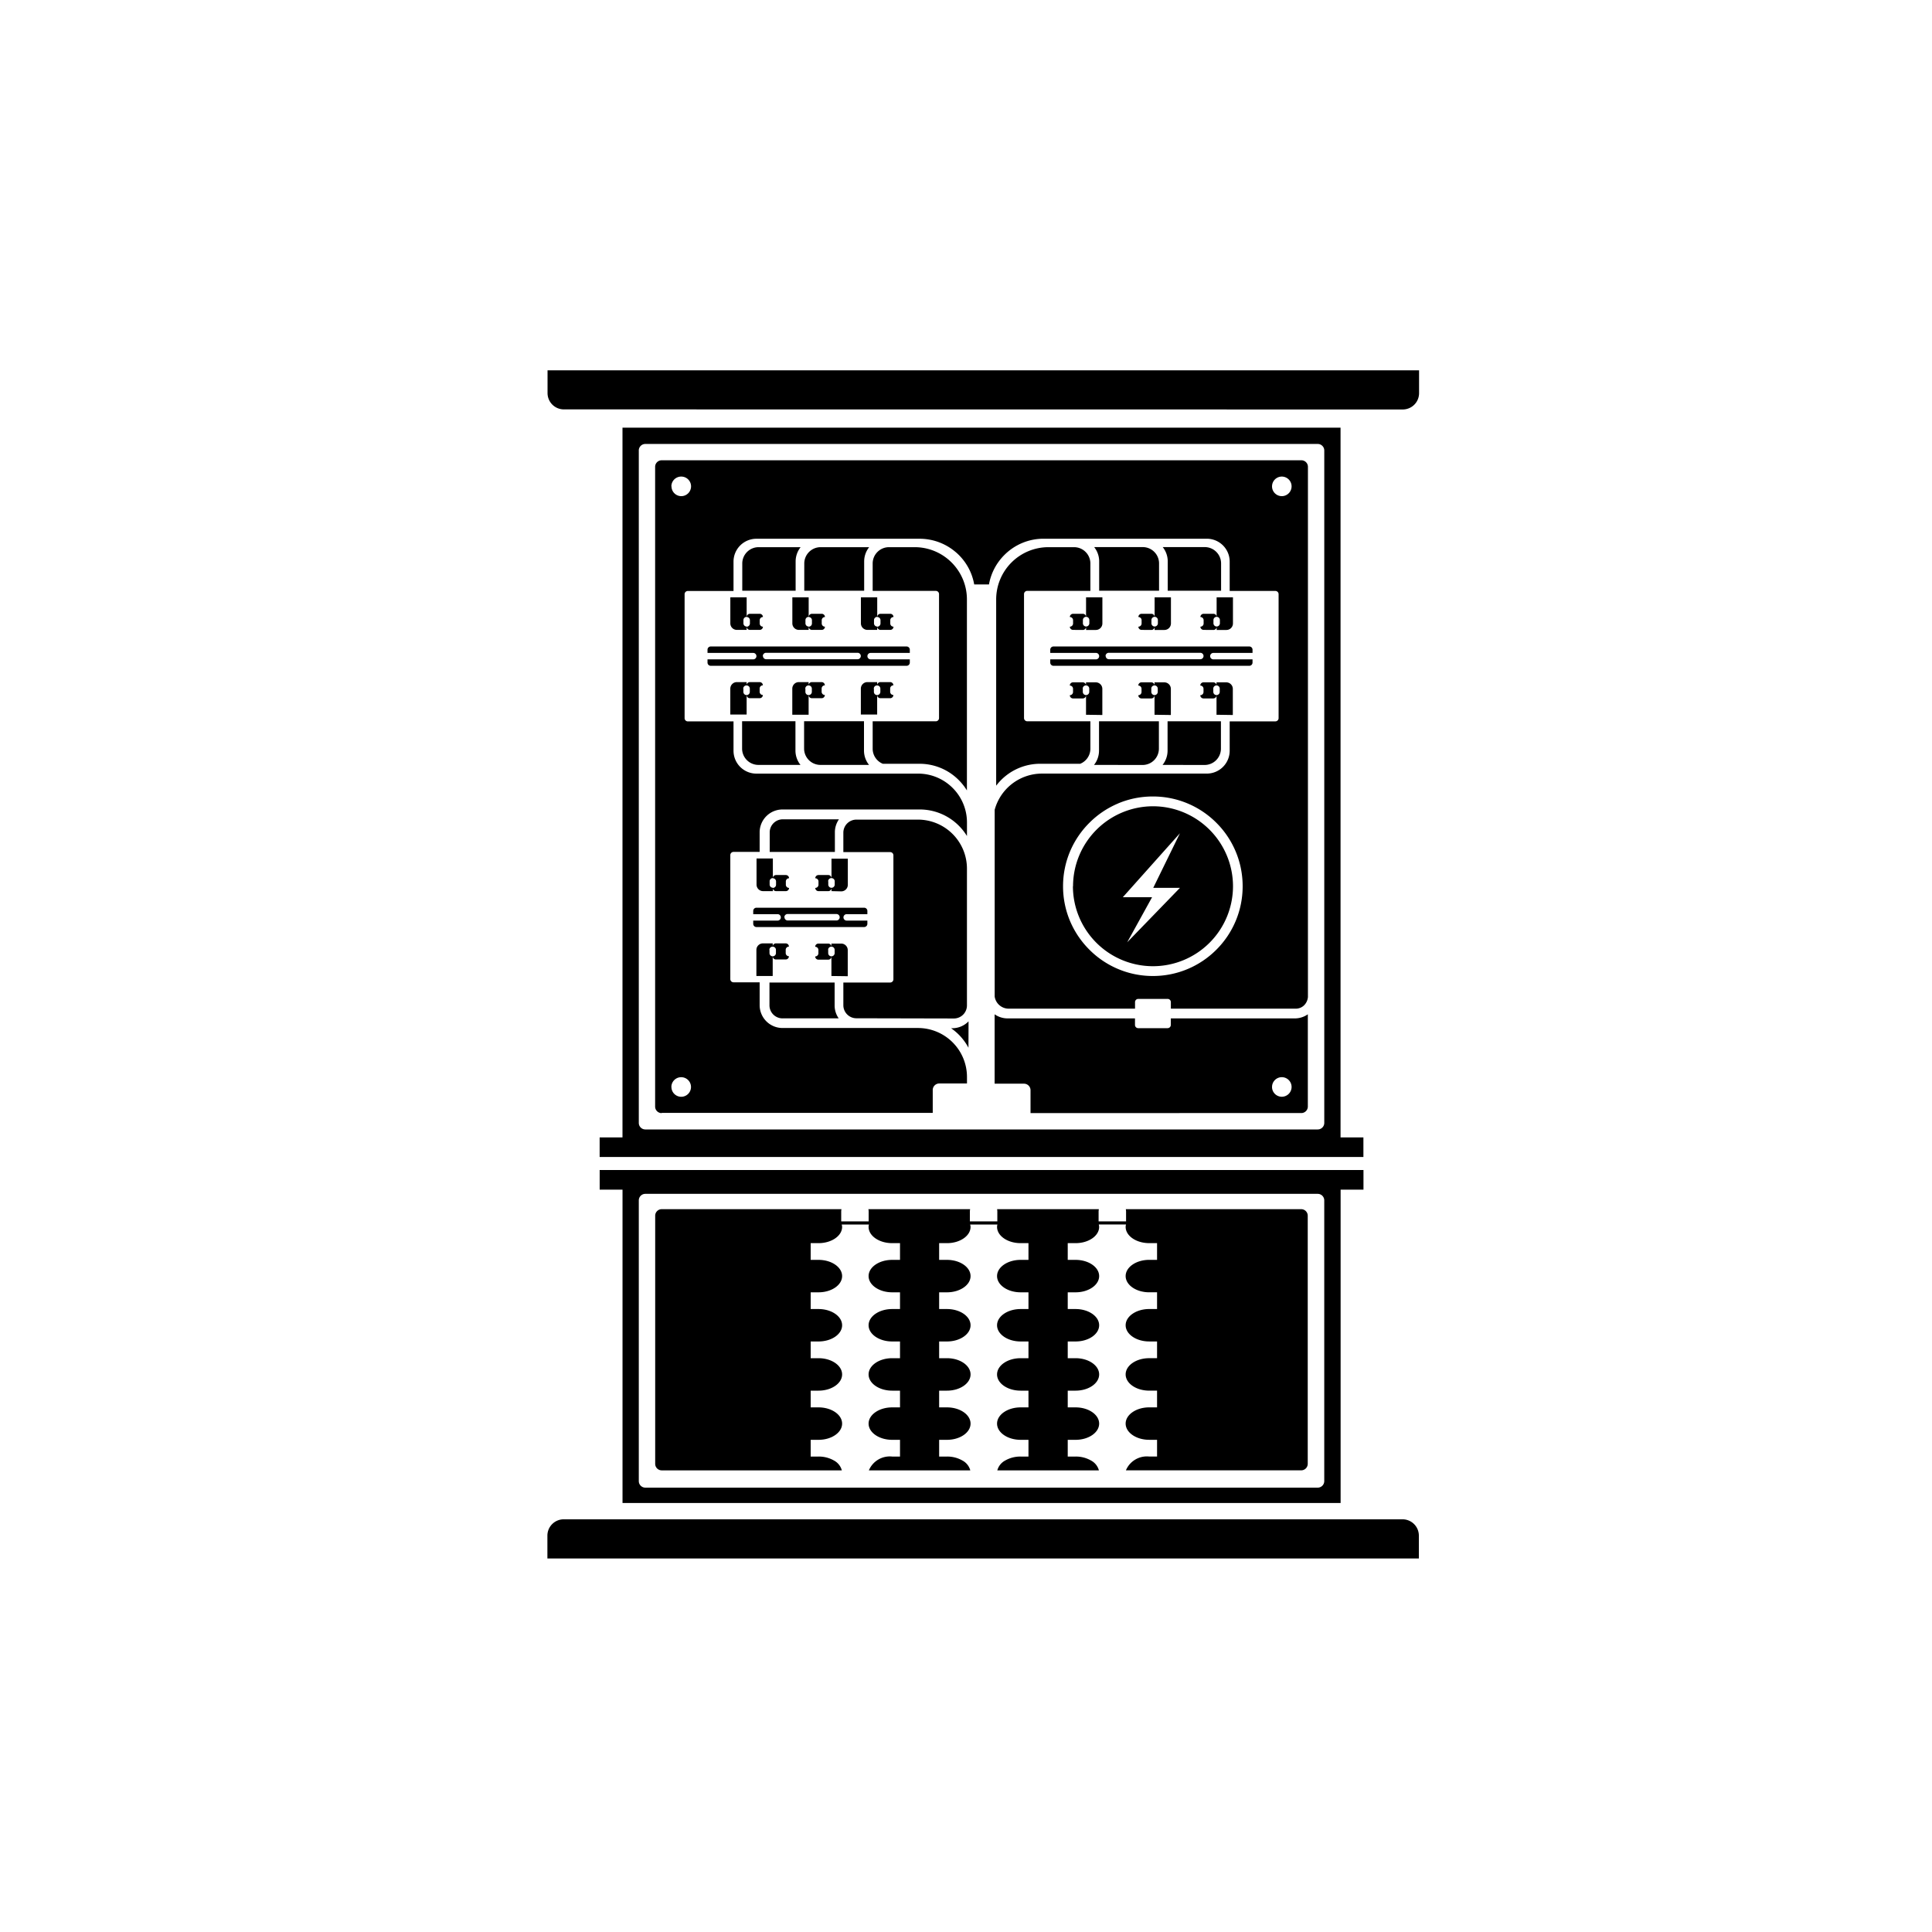 <?xml version="1.0" encoding="UTF-8"?><svg id="Layer_1" xmlns="http://www.w3.org/2000/svg" width="150" height="150" viewBox="-34 -23 120 120"><path d="M-4761-482.2v-1.419a1.014,1.014,0,0,1,1.014-1.014h52.1a1.014,1.014,0,0,1,1.014,1.014v1.419Zm49.266-3.447h-44.6v-19.463h-1.419v-1.217h47.441v1.217h-1.42v19.463h0Zm-43.589-18.795v17.436a.406.406,0,0,0,.405.406h41.765a.406.406,0,0,0,.405-.406v-17.436a.406.406,0,0,0-.405-.406h-41.765A.406.406,0,0,0-4755.323-504.444Zm30.255,16.768a1.409,1.409,0,0,1,1.447-.858h.488v-1.039h-.488c-.807,0-1.463-.452-1.463-1.007s.657-1.008,1.463-1.008h.488v-1.039h-.488c-.807,0-1.463-.452-1.463-1.008s.657-1.008,1.463-1.008h.488v-1.039h-.488c-.807,0-1.463-.452-1.463-1.007s.657-1.007,1.463-1.007h.488v-1.039h-.488c-.807,0-1.463-.452-1.463-1.008s.657-1.007,1.463-1.007h.488v-1.039h-.488c-.807,0-1.463-.452-1.463-1.008a.578.578,0,0,1,.023-.15h-1.691l.007.037a.605.605,0,0,1,.015.114c0,.555-.656,1.008-1.463,1.008h-.488v1.039h.488c.807,0,1.463.452,1.463,1.007s-.656,1.008-1.463,1.008h-.488v1.039h.488c.807,0,1.463.452,1.463,1.007s-.656,1.007-1.463,1.007h-.488v1.039h.488c.807,0,1.463.452,1.463,1.008s-.656,1.008-1.463,1.008h-.488v1.039h.488c.807,0,1.463.452,1.463,1.008s-.656,1.007-1.463,1.007h-.488v1.039h.488a1.886,1.886,0,0,1,.959.247.984.984,0,0,1,.489.611h-6.31a.981.981,0,0,1,.488-.611,1.889,1.889,0,0,1,.959-.247h.488v-1.039h-.488c-.807,0-1.463-.452-1.463-1.007s.656-1.008,1.463-1.008h.488v-1.039h-.488c-.807,0-1.463-.452-1.463-1.008s.656-1.008,1.463-1.008h.488v-1.039h-.488c-.807,0-1.463-.452-1.463-1.007s.656-1.007,1.463-1.007h.488v-1.039h-.488c-.807,0-1.463-.452-1.463-1.008s.656-1.007,1.463-1.007h.488v-1.039h-.488c-.807,0-1.463-.452-1.463-1.008a.585.585,0,0,1,.022-.15h-1.691c0,.012,0,.025.007.037a.533.533,0,0,1,.016.113c0,.555-.657,1.008-1.463,1.008h-.488v1.039h.488c.807,0,1.463.452,1.463,1.007s-.657,1.008-1.463,1.008h-.488v1.039h.488c.807,0,1.463.452,1.463,1.007s-.657,1.007-1.463,1.007h-.488v1.039h.488c.807,0,1.463.452,1.463,1.008s-.657,1.008-1.463,1.008h-.488v1.039h.488c.807,0,1.463.452,1.463,1.008s-.657,1.007-1.463,1.007h-.488v1.039h.488a1.893,1.893,0,0,1,.959.247.984.984,0,0,1,.488.611h-6.3a1.408,1.408,0,0,1,1.446-.858h.488v-1.039h-.488c-.807,0-1.463-.452-1.463-1.007s.656-1.008,1.463-1.008h.488v-1.039h-.488c-.807,0-1.463-.452-1.463-1.008s.656-1.008,1.463-1.008h.488v-1.039h-.488c-.807,0-1.463-.452-1.463-1.007s.656-1.007,1.463-1.007h.488v-1.039h-.488c-.807,0-1.463-.452-1.463-1.008s.656-1.007,1.463-1.007h.488v-1.039h-.488c-.807,0-1.463-.452-1.463-1.008a.569.569,0,0,1,.022-.15h-1.691l.008.037a.565.565,0,0,1,.016.113c0,.555-.657,1.008-1.464,1.008h-.488v1.039h.488c.807,0,1.464.452,1.464,1.007s-.657,1.008-1.464,1.008h-.488v1.039h.488c.807,0,1.464.452,1.464,1.007s-.657,1.007-1.464,1.007h-.488v1.039h.488c.807,0,1.464.452,1.464,1.008s-.657,1.008-1.464,1.008h-.488v1.039h.488c.807,0,1.464.452,1.464,1.008s-.657,1.007-1.464,1.007h-.488v1.039h.488a1.894,1.894,0,0,1,.96.247.984.984,0,0,1,.487.611H-4753.9a.406.406,0,0,1-.405-.406V-503.49a.406.406,0,0,1,.405-.406h11.165a.714.714,0,0,0-.016.152v.607h1.705v-.607h0a.7.7,0,0,0-.017-.152h6.32a.718.718,0,0,0-.016.152v.607h1.705v-.607h0a.763.763,0,0,0-.015-.152h6.322a.722.722,0,0,0-.017.152v.607h1.706v-.607a.727.727,0,0,0-.016-.152h10.9a.407.407,0,0,1,.1.014h0a.407.407,0,0,1,.3.391v15.408a.406.406,0,0,1-.326.4.411.411,0,0,1-.08.008Zm-32.687-19.463v-1.216h1.419v-44.085h44.6v44.085h1.42v1.216Zm2.432-43.882v41.765a.406.406,0,0,0,.406.406h41.765a.406.406,0,0,0,.405-.406v-41.765a.406.406,0,0,0-.405-.406h-41.765A.406.406,0,0,0-4755.324-551.022Zm1.419,41.156a.406.406,0,0,1-.405-.405v-39.737a.406.406,0,0,1,.405-.406h39.737a.406.406,0,0,1,.405.406v32.932a.822.822,0,0,1-.238.514.733.733,0,0,1-.523.209h-7.753v-.406a.2.2,0,0,0-.2-.2h-1.825a.2.2,0,0,0-.2.2v.406h-7.842a.881.881,0,0,1-.876-.753v-11.6a3.049,3.049,0,0,1,2.928-2.248h10.25a1.421,1.421,0,0,0,1.419-1.42v-1.824h2.838a.2.2,0,0,0,.2-.2v-7.7a.2.2,0,0,0-.2-.2h-2.838v-1.825a1.421,1.421,0,0,0-1.419-1.419h-10.137a3.423,3.423,0,0,0-2.437,1.009,3.424,3.424,0,0,0-.958,1.832.421.421,0,0,0-.052,0h-.812a.478.478,0,0,0-.053,0,3.437,3.437,0,0,0-.331-.981,3.469,3.469,0,0,0-.625-.852c-.071-.071-.146-.139-.221-.2a3.444,3.444,0,0,0-2.216-.806h-10.137a1.421,1.421,0,0,0-1.42,1.419v1.825h-2.838a.2.2,0,0,0-.2.2v7.7a.2.2,0,0,0,.2.2h2.838v1.824a1.421,1.421,0,0,0,1.42,1.42h10.077a3.024,3.024,0,0,1,2.124.9,3.022,3.022,0,0,1,.879,2.137v.84a3.475,3.475,0,0,0-.505-.641,3.426,3.426,0,0,0-2.437-1.009h-8.516a1.421,1.421,0,0,0-1.419,1.419v1.216h-1.622a.2.2,0,0,0-.2.2v7.7a.2.2,0,0,0,.2.2h1.622v1.419a1.421,1.421,0,0,0,1.419,1.419h8.418a3.044,3.044,0,0,1,3.041,3.041v.405h-1.727a.406.406,0,0,0-.4.406v1.419H-4753.9Zm.608-1.622a.609.609,0,0,0,.608.608.608.608,0,0,0,.607-.608.608.608,0,0,0-.607-.608A.609.609,0,0,0-4753.3-511.488Zm27.733-17.606a5.549,5.549,0,0,0-1.771,1.195,5.57,5.57,0,0,0-1.2,1.772,5.541,5.541,0,0,0-.438,2.17,5.541,5.541,0,0,0,.438,2.17,5.568,5.568,0,0,0,1.2,1.772,5.551,5.551,0,0,0,1.771,1.195,5.544,5.544,0,0,0,2.171.438,5.536,5.536,0,0,0,2.17-.438,5.553,5.553,0,0,0,1.772-1.195,5.556,5.556,0,0,0,1.195-1.772,5.543,5.543,0,0,0,.438-2.17,5.543,5.543,0,0,0-.438-2.17,5.553,5.553,0,0,0-1.195-1.772,5.552,5.552,0,0,0-1.772-1.195,5.535,5.535,0,0,0-2.17-.438A5.543,5.543,0,0,0-4725.562-529.094Zm9.571-19.7a.609.609,0,0,0,.607.608.609.609,0,0,0,.608-.608.609.609,0,0,0-.608-.608A.608.608,0,0,0-4715.991-548.792Zm-37.3,0a.609.609,0,0,0,.608.608.609.609,0,0,0,.607-.608.608.608,0,0,0-.607-.608A.609.609,0,0,0-4753.3-548.792Zm22.3,38.926v-1.419a.406.406,0,0,0-.406-.406h-1.824V-516a1.409,1.409,0,0,0,.811.255h7.907v.406a.2.2,0,0,0,.2.2h1.825a.2.2,0,0,0,.2-.2v-.406h7.7a1.408,1.408,0,0,0,.811-.255v5.729a.406.406,0,0,1-.405.405Zm15-1.622a.608.608,0,0,0,.607.608.609.609,0,0,0,.608-.608.609.609,0,0,0-.608-.608A.608.608,0,0,0-4715.991-511.488Zm-18.855-2.436a3.492,3.492,0,0,0-.6-.812,3.492,3.492,0,0,0-.48-.4h.071a1.408,1.408,0,0,0,1.014-.427Zm-8.06-1.824h-3.488a.812.812,0,0,1-.812-.811v-1.416h4.047v1.419a1.409,1.409,0,0,0,.253.808h0Zm1.1-.006a.812.812,0,0,1-.811-.811v-1.41h2.909a.2.2,0,0,0,.2-.2v-7.7a.2.2,0,0,0-.2-.2h-2.909v-1.207a.812.812,0,0,1,.811-.811h3.825a3.045,3.045,0,0,1,3.041,3.041v8.5a.812.812,0,0,1-.811.811Zm-1.552-2.626v-1.208a.2.2,0,0,1-.2.194h-.608a.2.2,0,0,1-.2-.2.2.2,0,0,0,.2-.2v-.2a.2.2,0,0,0-.2-.2.2.2,0,0,1,.2-.2h.608a.2.2,0,0,1,.2.194v-.194h.608a.407.407,0,0,1,.406.405v1.622Zm-.2-1.622v.2a.2.2,0,0,0,.2.2h0a.2.2,0,0,0,.2-.2v-.2a.2.2,0,0,0-.2-.2A.2.2,0,0,0-4743.564-520Zm-3.446,1.622h-1.014V-520a.406.406,0,0,1,.405-.405h.608v.194a.2.2,0,0,1,.2-.194h.608a.2.2,0,0,1,.2.2.2.2,0,0,0-.2.2v.2a.2.2,0,0,0,.2.2.2.2,0,0,1-.2.2h-.608a.2.2,0,0,1-.2-.194v1.208Zm-.2-1.622v.2a.2.2,0,0,0,.2.2h0a.2.2,0,0,0,.2-.2v-.2a.2.2,0,0,0-.2-.2A.2.2,0,0,0-4747.214-520Zm18.854-3.953a4.973,4.973,0,0,1,4.968-4.967,4.973,4.973,0,0,1,4.967,4.967,4.973,4.973,0,0,1-4.967,4.967A4.973,4.973,0,0,1-4728.359-523.956Zm3.091.683h1.817l-1.545,2.8,3.277-3.382h-1.659l1.659-3.393h0Zm-22.756,1.851a.2.2,0,0,1-.2-.2v-.2h1.514a.2.2,0,0,0,.2-.2.2.2,0,0,0-.2-.2h-1.514v-.2a.2.2,0,0,1,.2-.2h6.69a.2.2,0,0,1,.2.2v.2h-1.285a.2.2,0,0,0-.2.2.2.2,0,0,0,.2.2h1.285v.2a.2.2,0,0,1-.2.2Zm1.742-.608a.2.2,0,0,0,.2.2h3.028a.2.2,0,0,0,.2-.2.2.2,0,0,0-.2-.2h-3.028A.2.2,0,0,0-4746.282-522.03Zm2.92-1.622v-.195a.2.2,0,0,1-.2.195h-.608a.2.2,0,0,1-.2-.2.2.2,0,0,0,.2-.2v-.2a.2.2,0,0,0-.2-.2.2.2,0,0,1,.2-.2h.608a.2.2,0,0,1,.2.194v-1.208h1.014v1.622a.407.407,0,0,1-.406.406Zm-.2-.608v.2a.2.2,0,0,0,.2.2.2.2,0,0,0,.2-.2v-.2a.2.2,0,0,0-.2-.2A.2.2,0,0,0-4743.564-524.261Zm-3.244.608a.2.2,0,0,1-.2-.2.2.2,0,0,0,.2-.2v-.2a.2.2,0,0,0-.2-.2.2.2,0,0,1,.2-.2h.608a.2.2,0,0,1,.2.2.2.2,0,0,0-.2.2v.2a.2.2,0,0,0,.2.2.2.2,0,0,1-.2.2Zm-.2,0h-.607a.406.406,0,0,1-.405-.406v-1.622h1.014v1.217a.2.2,0,0,0-.2.2v.2a.2.2,0,0,0,.2.2v.2h0Zm3.853-2.433h-4.047V-527.3a.812.812,0,0,1,.812-.811h3.489a1.408,1.408,0,0,0-.253.808v1.216ZM-4721.719-527.251Zm-13.227-2.659a3.488,3.488,0,0,0-.506-.64,3.423,3.423,0,0,0-2.437-1.01h-2.276a1.011,1.011,0,0,1-.632-.939v-1.7h3.922a.2.2,0,0,0,.2-.2v-7.7a.2.2,0,0,0-.2-.2h-3.922V-544a1.014,1.014,0,0,1,1.014-1.014h1.594a3.234,3.234,0,0,1,1.7.481,3.27,3.27,0,0,1,1.12,1.158,3.228,3.228,0,0,1,.426,1.6v11.86h0Zm1.82-.3V-541.77a3.247,3.247,0,0,1,3.244-3.244h1.594a1.014,1.014,0,0,1,1.014,1.014v1.7h-3.922a.2.2,0,0,0-.2.2v7.7a.2.2,0,0,0,.2.2h3.922v1.7a1.011,1.011,0,0,1-.632.939h-2.478a3.425,3.425,0,0,0-2.437,1.01,3.594,3.594,0,0,0-.3.345h0Zm10.335-1.28a1.421,1.421,0,0,0,.311-.885v-1.825h3.314v1.7a1.015,1.015,0,0,1-1.014,1.014Zm-4.258,0a1.419,1.419,0,0,0,.311-.885v-1.825h3.719v1.7a1.014,1.014,0,0,1-1.014,1.014Zm-13.977,0h-3.016a1.015,1.015,0,0,1-1.014-1.014v-1.7h3.72v1.825a1.415,1.415,0,0,0,.311.885h0Zm-4.257,0h-2.61a1.015,1.015,0,0,1-1.014-1.014v-1.7h3.314v1.825a1.423,1.423,0,0,0,.31.885h0Zm25.843-3.115v-1.208a.2.2,0,0,1-.2.194h-.608a.2.2,0,0,1-.2-.2.2.2,0,0,0,.2-.2v-.2a.2.2,0,0,0-.2-.2.2.2,0,0,1,.2-.2h.608a.2.2,0,0,1,.2.195v-.194h.608a.406.406,0,0,1,.405.406v1.622Zm-.2-1.622v.2a.2.2,0,0,0,.2.2h0a.2.2,0,0,0,.2-.2v-.2a.2.2,0,0,0-.2-.2A.2.2,0,0,0-4719.641-536.222Zm-3.65,1.622v-1.208a.2.2,0,0,1-.2.194h-.608a.2.2,0,0,1-.2-.2.2.2,0,0,0,.2-.2v-.2a.2.2,0,0,0-.2-.2.2.2,0,0,1,.2-.2h.608a.2.2,0,0,1,.2.195v-.194h.608a.406.406,0,0,1,.406.406v1.622Zm-.2-1.622v.2a.2.2,0,0,0,.2.2h0a.2.2,0,0,0,.2-.2v-.2a.2.2,0,0,0-.2-.2A.2.2,0,0,0-4723.493-536.222Zm-4.055,1.622v-1.208a.2.2,0,0,1-.2.194h-.607a.2.2,0,0,1-.2-.2.2.2,0,0,0,.2-.2v-.2a.2.2,0,0,0-.2-.2.2.2,0,0,1,.2-.2h.607a.2.2,0,0,1,.2.195v-.194h.608a.406.406,0,0,1,.405.406v1.622Zm-.2-1.622v.2a.2.2,0,0,0,.2.2h0a.2.2,0,0,0,.2-.2v-.2a.2.2,0,0,0-.2-.2A.2.2,0,0,0-4727.751-536.222Zm-13.786,1.622v-1.622a.406.406,0,0,1,.405-.406h.608v.195a.2.2,0,0,1,.2-.195h.608a.2.2,0,0,1,.2.2.2.2,0,0,0-.2.2v.2a.2.2,0,0,0,.2.2.2.2,0,0,1-.2.2h-.608a.2.2,0,0,1-.2-.195v1.208h-1.014Zm.811-1.622v.2a.2.2,0,0,0,.2.2h0a.2.2,0,0,0,.2-.2v-.2a.2.2,0,0,0-.2-.2A.2.2,0,0,0-4740.727-536.222Zm-4.055,1.622h-1.014v-1.622a.406.406,0,0,1,.406-.406h.608v.195a.2.2,0,0,1,.2-.195h.608a.2.2,0,0,1,.2.2.2.2,0,0,0-.2.2v.2a.2.2,0,0,0,.2.2.2.2,0,0,1-.2.2h-.608a.2.2,0,0,1-.2-.195v1.208h0Zm-.2-1.622v.2a.2.2,0,0,0,.2.2h0a.2.2,0,0,0,.2-.2v-.2a.2.2,0,0,0-.2-.2A.2.2,0,0,0-4744.983-536.222Zm-4.664,1.622v-1.622a.406.406,0,0,1,.406-.406h.608v.195a.2.2,0,0,1,.2-.195h.608a.2.2,0,0,1,.2.2.2.2,0,0,0-.2.2v.2a.2.2,0,0,0,.2.2.2.2,0,0,1-.2.2h-.608a.2.2,0,0,1-.2-.195v1.208h-1.014Zm.811-1.622v.2a.2.2,0,0,0,.2.2h0a.2.2,0,0,0,.2-.2v-.2a.2.2,0,0,0-.2-.2A.2.2,0,0,0-4748.836-536.222Zm19.261-1.419a.2.2,0,0,1-.2-.2v-.2h2.838a.2.2,0,0,0,.2-.2.2.2,0,0,0-.2-.2h-2.838v-.2a.2.2,0,0,1,.2-.2h12.164a.2.2,0,0,1,.2.2v.2h-2.433a.2.2,0,0,0-.2.2.2.2,0,0,0,.2.2h2.433v.2a.2.2,0,0,1-.2.2Zm3.244-.608a.2.2,0,0,0,.2.2h5.677a.2.2,0,0,0,.2-.2.2.2,0,0,0-.2-.2h-5.677A.2.2,0,0,0-4726.332-538.25Zm-24.532.608a.2.2,0,0,1-.2-.2v-.2h2.838a.2.2,0,0,0,.2-.2.2.2,0,0,0-.2-.2h-2.838v-.2a.2.2,0,0,1,.2-.2h12.165a.2.2,0,0,1,.2.2v.2h-2.433a.2.2,0,0,0-.2.2.2.2,0,0,0,.2.2h2.433v.2a.2.2,0,0,1-.2.2Zm3.244-.608a.2.2,0,0,0,.2.2h5.677a.2.2,0,0,0,.2-.2.2.2,0,0,0-.2-.2h-5.677A.2.2,0,0,0-4747.619-538.25Zm27.37-1.622a.2.2,0,0,1-.2-.2.2.2,0,0,0,.2-.2v-.2a.2.2,0,0,0-.2-.2.2.2,0,0,1,.2-.2h.608a.2.2,0,0,1,.2.194V-541.9h1.014v1.622a.406.406,0,0,1-.405.406h-.608v-.195a.2.2,0,0,1-.2.195Zm.811-.811a.2.2,0,0,0-.2.2v.2a.2.2,0,0,0,.2.2.2.2,0,0,0,.2-.2v-.2a.2.2,0,0,0-.2-.2Zm-4.663.811a.2.2,0,0,1-.2-.2.2.2,0,0,0,.2-.2v-.2a.2.2,0,0,0-.2-.2.2.2,0,0,1,.2-.2h.608a.2.2,0,0,1,.2.194V-541.9h1.014v1.622a.406.406,0,0,1-.406.406h-.608v-.195a.2.2,0,0,1-.2.195Zm.811-.811a.2.2,0,0,0-.2.2v.2a.2.2,0,0,0,.2.2.2.2,0,0,0,.2-.2v-.2a.2.2,0,0,0-.2-.2Zm-5.068.811a.2.2,0,0,1-.2-.2.2.2,0,0,0,.2-.2v-.2a.2.2,0,0,0-.2-.2.2.2,0,0,1,.2-.2h.607a.2.2,0,0,1,.2.194V-541.9h1.014v1.622a.406.406,0,0,1-.405.406h-.608v-.195a.2.2,0,0,1-.2.195Zm.811-.811a.2.2,0,0,0-.2.2v.2a.2.2,0,0,0,.2.2.2.2,0,0,0,.2-.2v-.2a.2.2,0,0,0-.2-.2Zm-12.772.811a.2.2,0,0,1-.2-.2.2.2,0,0,0,.2-.2v-.2a.2.2,0,0,0-.2-.2.2.2,0,0,1,.2-.2h.608a.2.2,0,0,1,.2.2.2.2,0,0,0-.2.2v.2a.2.2,0,0,0,.2.2.2.2,0,0,1-.2.2Zm-4.258,0a.2.2,0,0,1-.2-.2.2.2,0,0,0,.2-.2v-.2a.2.2,0,0,0-.2-.2.2.2,0,0,1,.2-.2h.608a.2.2,0,0,1,.2.2.2.2,0,0,0-.2.2v.2a.2.2,0,0,0,.2.2.2.2,0,0,1-.2.2Zm-3.852,0a.2.2,0,0,1-.2-.2.2.2,0,0,0,.2-.2v-.2a.2.2,0,0,0-.2-.2.2.2,0,0,1,.2-.2h.608a.2.2,0,0,1,.2.2.2.2,0,0,0-.2.2v.2a.2.2,0,0,0,.2.2.2.2,0,0,1-.2.2Zm7.906,0h-.608a.406.406,0,0,1-.405-.406V-541.9h1.014v1.216a.2.2,0,0,0-.2.2v.2a.2.2,0,0,0,.2.2v.2h0Zm-4.257,0h-.608a.406.406,0,0,1-.406-.406V-541.9h1.014v1.216a.2.2,0,0,0-.2.2v.2a.2.2,0,0,0,.2.2v.2Zm-3.852,0h-.608a.406.406,0,0,1-.406-.406V-541.9h1.014v1.216a.2.2,0,0,0-.2.2v.2a.2.2,0,0,0,.2.2v.2h0Zm29.467-2.433h-3.313v-1.825a1.419,1.419,0,0,0-.311-.885h2.611a1.015,1.015,0,0,1,1.014,1.014v1.7h0Zm-3.852,0h-3.719v-1.825a1.421,1.421,0,0,0-.311-.885h3.016a1.014,1.014,0,0,1,1.014,1.014v1.7Zm-18.316,0h-3.72V-544a1.015,1.015,0,0,1,1.014-1.014h3.017a1.416,1.416,0,0,0-.311.885v1.825Zm-4.258,0h-3.313V-544a1.015,1.015,0,0,1,1.014-1.014h2.61a1.423,1.423,0,0,0-.31.885v1.825h0Zm-14.394-11.263a1.014,1.014,0,0,1-1.014-1.014V-556h54.132v1.419a1.014,1.014,0,0,1-1.014,1.014Z" transform="translate(4761 556)"/></svg>